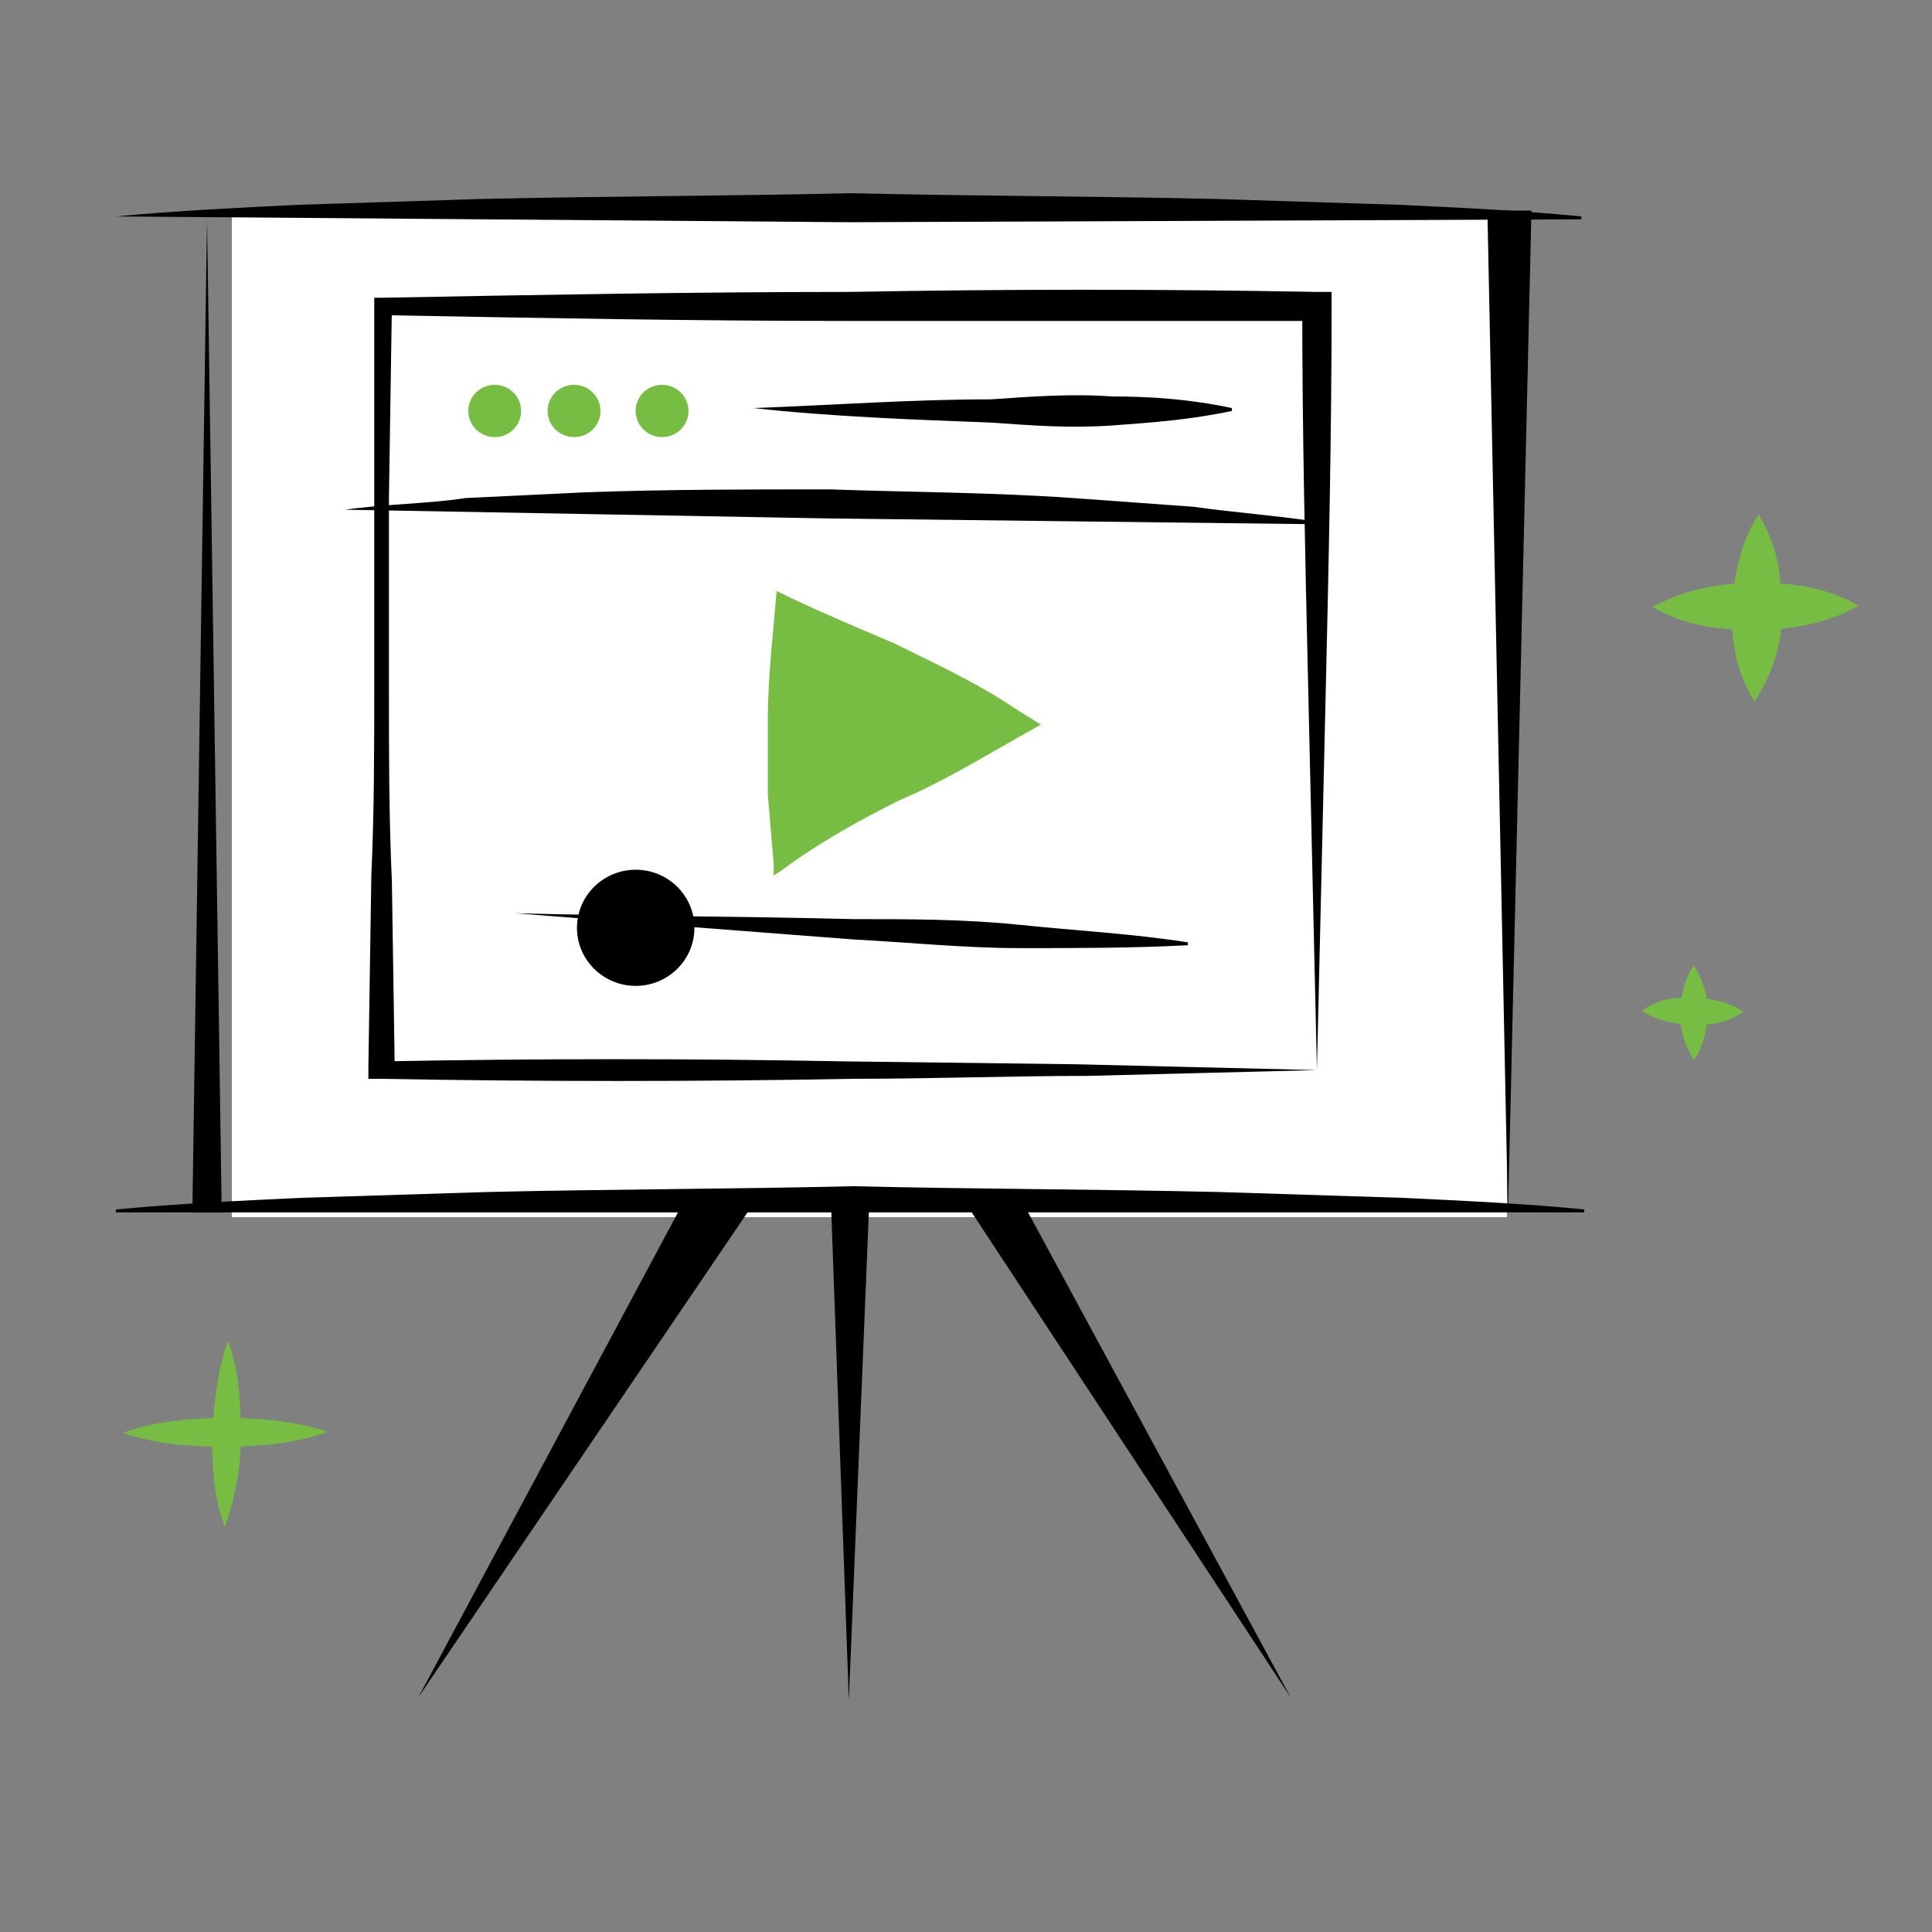 <?xml version="1.0" encoding="UTF-8"?> <svg xmlns="http://www.w3.org/2000/svg" width="80" height="80" viewBox="0 0 80 80" fill="none"><rect x="0" y="0" width="80" height="80" fill="#808080" stroke="none"/><path d="M13.559 59.289C12.207 59.777 10.764 59.901 9.331 59.907C7.897 59.913 6.473 59.801 5.076 59.334C6.428 58.847 7.871 58.722 9.305 58.716C10.739 58.71 12.163 58.822 13.559 59.289Z" fill="#77BC43"></path><path d="M9.438 55.518C9.929 56.864 9.955 58.054 9.971 59.363C9.988 60.671 9.767 61.961 9.309 63.233C8.817 61.886 8.792 60.696 8.775 59.388C8.878 58.088 8.98 56.789 9.438 55.518Z" fill="#77BC43"></path><path d="M72.185 41.884C71.524 42.402 70.8 42.435 70.077 42.468C69.368 42.383 68.659 42.298 67.991 41.86C68.653 41.343 69.376 41.31 70.1 41.277C70.809 41.362 71.518 41.447 72.185 41.884Z" fill="#77BC43"></path><path d="M70.136 39.969C70.538 40.614 70.705 41.23 70.739 41.95C70.668 42.539 70.584 43.244 70.145 43.908C69.742 43.263 69.576 42.647 69.542 41.927C69.627 41.221 69.697 40.633 70.136 39.969Z" fill="#77BC43"></path><path d="M76.963 25.081C75.537 25.878 74.07 26.079 72.628 26.087C71.186 26.094 69.769 25.908 68.429 25.14C69.855 24.343 71.323 24.142 72.765 24.134C74.207 24.127 75.623 24.313 76.963 25.081Z" fill="#77BC43"></path><path d="M72.819 21.302C73.689 22.731 73.743 23.933 73.781 25.252C73.819 26.572 73.441 27.837 72.647 29.047C71.777 27.618 71.724 26.416 71.686 25.096C71.856 23.804 72.025 22.512 72.819 21.302Z" fill="#77BC43"></path><rect x="9.602" y="8.8" width="52.8" height="41.6" fill="white"></rect><path d="M4.801 8.962C7.354 8.721 9.908 8.601 12.34 8.481L19.879 8.24C25.108 8.12 30.094 8.12 35.201 8C40.308 8.12 45.294 8.12 50.401 8.24L57.94 8.481C60.494 8.601 63.047 8.721 65.479 8.962V9.082L35.201 9.202L4.801 8.962Z" fill="black"></path><path d="M4.801 50.081C7.354 49.84 9.908 49.72 12.462 49.6L20.122 49.36C25.23 49.239 30.215 49.239 35.322 49.119C40.43 49.239 45.415 49.239 50.522 49.36L58.062 49.6C60.615 49.72 63.169 49.84 65.601 50.081V50.201H35.201H4.801V50.081Z" fill="black"></path><path d="M63.414 8.721L62.441 50.321L61.59 8.721H63.414Z" fill="black"></path><path d="M7.965 50.201L8.573 9.082L9.181 50.201H7.965Z" fill="black"></path><path d="M54.531 44.31L45.046 44.55C41.884 44.55 38.601 44.671 35.318 44.671C28.873 44.791 22.307 44.791 15.74 44.671H15.254V44.19L15.376 36.254C15.497 33.609 15.497 30.964 15.497 28.319C15.497 25.674 15.497 23.029 15.497 20.384V12.689V12.328H15.862C22.307 12.208 28.752 12.088 35.196 12.088C41.641 11.968 48.086 11.968 54.531 12.088H55.139V12.689C55.139 17.979 55.017 23.39 54.895 28.68L54.531 44.31ZM54.531 44.31L54.166 28.319C54.044 23.029 53.923 17.859 53.923 12.689L54.531 13.29C48.086 13.29 41.641 13.29 35.196 13.29C28.752 13.29 22.307 13.17 15.862 13.05L16.227 12.689L16.105 20.624C16.105 23.269 16.105 25.915 16.105 28.56C16.105 31.205 16.105 33.85 16.227 36.495L16.348 44.43L15.862 43.949C22.307 43.829 28.63 43.829 34.953 43.949L44.559 44.069L54.531 44.31Z" fill="black"></path><path d="M14.285 21.105C15.988 20.865 17.69 20.865 19.271 20.624L24.256 20.384C27.661 20.264 30.944 20.264 34.349 20.264C37.754 20.384 41.037 20.384 44.442 20.624L49.428 20.985C51.13 21.226 52.832 21.346 54.413 21.586V21.706L34.228 21.466L14.285 21.105Z" fill="black"></path><path d="M20.485 18.099C21.089 18.099 21.579 17.615 21.579 17.017C21.579 16.42 21.089 15.935 20.485 15.935C19.881 15.935 19.391 16.42 19.391 17.017C19.391 17.615 19.881 18.099 20.485 18.099Z" fill="#77BC43"></path><path d="M23.77 18.099C24.375 18.099 24.865 17.615 24.865 17.017C24.865 16.42 24.375 15.935 23.77 15.935C23.166 15.935 22.676 16.42 22.676 17.017C22.676 17.615 23.166 18.099 23.77 18.099Z" fill="#77BC43"></path><path d="M27.415 18.099C28.019 18.099 28.509 17.615 28.509 17.017C28.509 16.42 28.019 15.935 27.415 15.935C26.81 15.935 26.32 16.42 26.32 17.017C26.32 17.615 26.81 18.099 27.415 18.099Z" fill="#77BC43"></path><path d="M26.323 40.823C27.666 40.823 28.755 39.746 28.755 38.419C28.755 37.09 27.666 36.014 26.323 36.014C24.98 36.014 23.891 37.09 23.891 38.419C23.891 39.746 24.98 40.823 26.323 40.823Z" fill="black"></path><path d="M31.188 16.897C34.471 16.777 37.754 16.536 41.037 16.536C42.739 16.416 44.442 16.296 46.023 16.416C47.725 16.416 49.306 16.536 51.008 16.897V17.017C49.306 17.378 47.725 17.498 46.023 17.619C44.32 17.739 42.739 17.619 41.037 17.498C37.876 17.378 34.471 17.258 31.188 16.897Z" fill="black"></path><path d="M32.158 24.472C33.617 25.193 35.319 25.915 37.022 26.636C38.724 27.477 40.548 28.319 42.129 29.401L43.102 30.002L42.251 30.483C40.548 31.445 38.967 32.407 37.265 33.128C35.563 33.97 33.86 34.932 32.401 36.014L32.036 36.254V35.773L31.793 32.888C31.793 31.926 31.793 30.844 31.793 29.882C31.793 27.958 32.036 26.035 32.158 24.472Z" fill="#77BC43"></path><path d="M21.34 37.817C25.961 37.938 30.581 37.938 35.324 38.058C37.634 38.058 39.945 38.058 42.255 38.298C44.565 38.539 46.876 38.659 49.186 39.02V39.14C46.876 39.26 44.565 39.26 42.255 39.26C39.945 39.26 37.634 39.02 35.324 38.9C30.581 38.539 25.961 38.178 21.34 37.817Z" fill="black"></path><path d="M31.199 49.84L17.324 70.28L28.268 49.84H31.199Z" fill="black"></path><path d="M42.374 49.84L53.44 70.28L40 49.84H42.374Z" fill="black"></path><path d="M36.002 49.6L35.149 70.4L34.402 49.6H36.002Z" fill="black"></path></svg> 